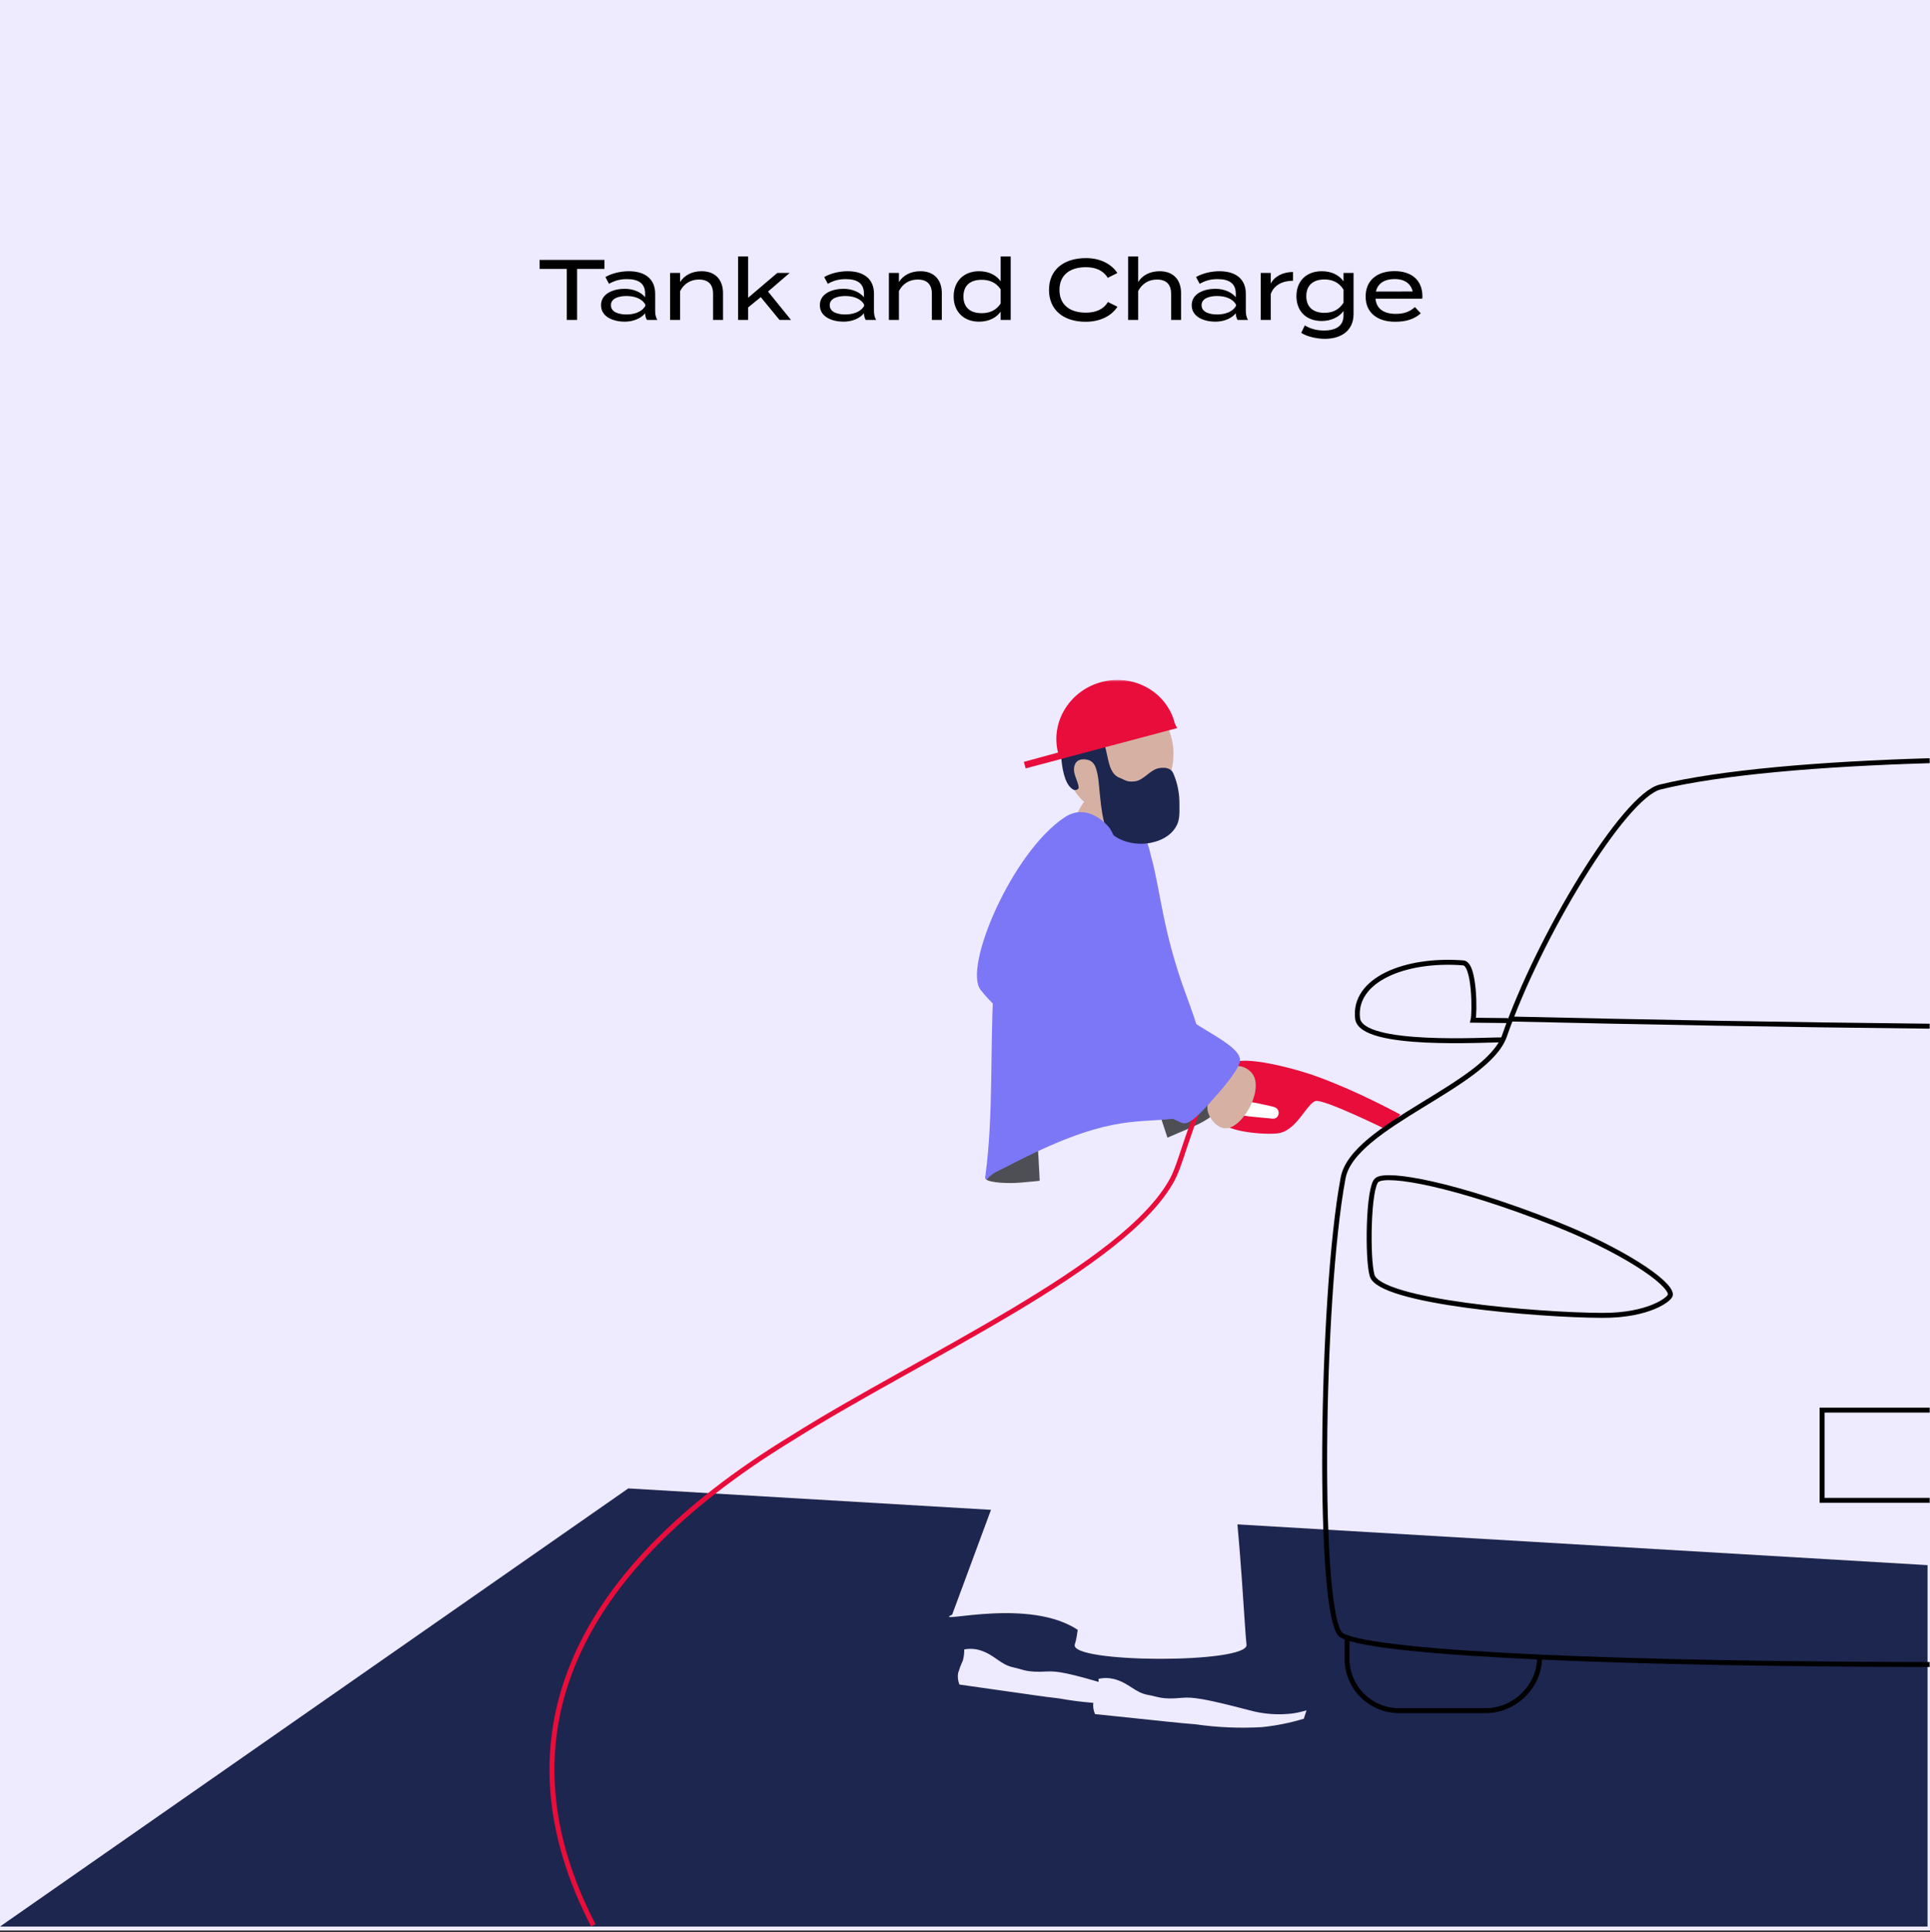 <?xml version="1.0" encoding="utf-8"?>
<svg xmlns="http://www.w3.org/2000/svg" fill="none" height="1081" viewBox="0 0 1080 1081" width="1080">
<rect x="0" y="0" width="1080" height="1081" fill="#333333" stroke="none"/>
<g clip-path="url(#clip0_3288_8335)">
<path d="M1080 0H0V1080H1080V0Z" fill="#EEEAFF"/>
<path d="M338.248 145.4V150.44H322.936V179H317.176V150.44H301.96V145.4H338.248ZM351.844 151.736C361.012 151.736 366.628 156.104 366.628 164.36V173.912C366.628 175.88 366.964 177.464 367.828 179H362.02C361.348 177.848 361.012 176.552 361.012 175.304V175.256C358.948 177.8 354.916 179.96 349.54 179.96C343.876 179.96 336.34 177.656 336.34 170.744C336.34 163.88 343.876 161.576 349.54 161.576C354.916 161.576 358.948 163.736 361.012 166.28V164.36C361.012 158.696 357.556 156.152 350.788 156.152C346.9 156.152 343.828 157.016 340.804 158.792L338.788 155C342.052 153.032 347.092 151.736 351.844 151.736ZM361.108 171.176V170.36C358.996 166.712 354.532 165.608 350.596 165.608C347.092 165.608 341.86 166.52 341.86 170.744C341.86 175.016 347.092 175.928 350.596 175.928C354.532 175.928 358.996 174.776 361.108 171.176ZM380.592 179H374.976V152.696H380.592V157.784C382.896 154.04 387.216 151.736 392.592 151.736C400.608 151.736 404.592 156.872 404.592 163.976V179H399.024V164.36C399.024 159.176 396.384 156.392 391.152 156.392C386.64 156.392 382.848 158.504 380.592 162.824V179ZM436.223 179L425.711 166.232L418.655 171.992V179H413.039V143.48H418.655V166.568L434.975 152.696H441.887L429.791 163.112L442.655 179H436.223ZM474.281 151.736C483.449 151.736 489.065 156.104 489.065 164.36V173.912C489.065 175.88 489.401 177.464 490.265 179H484.457C483.785 177.848 483.449 176.552 483.449 175.304V175.256C481.385 177.8 477.353 179.96 471.977 179.96C466.313 179.96 458.777 177.656 458.777 170.744C458.777 163.88 466.313 161.576 471.977 161.576C477.353 161.576 481.385 163.736 483.449 166.28V164.36C483.449 158.696 479.993 156.152 473.225 156.152C469.337 156.152 466.265 157.016 463.241 158.792L461.225 155C464.489 153.032 469.529 151.736 474.281 151.736ZM483.545 171.176V170.36C481.433 166.712 476.969 165.608 473.033 165.608C469.529 165.608 464.297 166.52 464.297 170.744C464.297 175.016 469.529 175.928 473.033 175.928C476.969 175.928 481.433 174.776 483.545 171.176ZM503.03 179H497.414V152.696H503.03V157.784C505.334 154.04 509.654 151.736 515.03 151.736C523.046 151.736 527.03 156.872 527.03 163.976V179H521.462V164.36C521.462 159.176 518.822 156.392 513.59 156.392C509.078 156.392 505.286 158.504 503.03 162.824V179ZM547.86 151.736C553.476 151.736 557.7 154.088 559.956 157.4V143.48H565.572V179H559.956V174.344C557.7 177.608 553.476 179.96 547.86 179.96C539.316 179.96 533.652 174.392 533.652 165.896C533.652 157.352 539.316 151.736 547.86 151.736ZM549.3 175.208C553.668 175.208 557.46 173.672 559.956 169.784V161.912C557.46 158.024 553.668 156.536 549.3 156.536C542.772 156.536 539.124 159.848 539.124 165.896C539.124 171.848 542.772 175.208 549.3 175.208ZM607.642 174.92C613.114 174.92 617.434 173.144 619.978 168.968L625.306 171.608C622.138 176.504 615.994 180.008 607.498 180.008C594.922 180.008 587.002 173.24 587.002 162.2C587.002 151.16 594.922 144.392 607.738 144.392C615.994 144.392 622.138 147.944 625.258 152.744L619.882 155.432C617.386 151.304 613.114 149.48 607.642 149.48C598.762 149.48 592.858 153.8 592.858 162.2C592.858 170.6 598.762 174.92 607.642 174.92ZM648.905 151.736C656.921 151.736 660.905 156.872 660.905 163.976V179H655.337V164.36C655.337 159.176 652.697 156.392 647.465 156.392C642.953 156.392 639.161 158.504 636.905 162.824V179H631.289V152.696V143.48H636.905V152.888V157.784C639.209 154.04 643.529 151.736 648.905 151.736ZM682.359 151.736C691.527 151.736 697.143 156.104 697.143 164.36V173.912C697.143 175.88 697.479 177.464 698.343 179H692.535C691.863 177.848 691.527 176.552 691.527 175.304V175.256C689.463 177.8 685.431 179.96 680.055 179.96C674.391 179.96 666.855 177.656 666.855 170.744C666.855 163.88 674.391 161.576 680.055 161.576C685.431 161.576 689.463 163.736 691.527 166.28V164.36C691.527 158.696 688.071 156.152 681.303 156.152C677.415 156.152 674.343 157.016 671.319 158.792L669.303 155C672.567 153.032 677.607 151.736 682.359 151.736ZM691.623 171.176V170.36C689.511 166.712 685.047 165.608 681.111 165.608C677.607 165.608 672.375 166.52 672.375 170.744C672.375 175.016 677.607 175.928 681.111 175.928C685.047 175.928 689.511 174.776 691.623 171.176ZM711.108 179H705.492V152.696H711.108V158.696C713.22 154.472 718.116 152.168 723.54 152.168V157.064C717.684 157.064 712.884 159.512 711.108 164.456V179ZM757.432 152.696V175.592C757.432 185.672 749.656 189.56 741.352 189.56C736.648 189.56 731.128 188.216 728.152 186.2L730.168 182.024C732.664 183.656 736.312 184.904 740.776 184.904C747.928 184.904 751.816 182.12 751.816 176.408V173.96C749.368 177.464 744.664 179.576 739.672 179.576C730.984 179.576 725.464 174.152 725.464 165.704C725.464 157.208 730.984 151.736 739.672 151.736C745.048 151.736 749.368 153.848 751.816 157.4V152.696H757.432ZM741.16 175.016C745.576 175.016 749.224 173.432 751.816 169.352V162.008C749.224 157.928 745.576 156.344 741.16 156.344C734.632 156.344 730.984 159.752 730.984 165.704C730.984 171.608 734.632 175.016 741.16 175.016ZM769.702 167.096C770.23 172.808 774.406 175.592 781.03 175.592C785.878 175.592 788.902 174.344 791.782 171.8L795.046 175.304C791.446 178.52 786.886 180.008 780.742 180.008C770.23 180.008 764.182 174.536 764.182 165.896C764.182 157.16 770.23 151.688 780.358 151.688C789.814 151.688 795.958 156.632 795.958 165.848C795.958 166.472 795.91 166.808 795.814 167.096H769.702ZM780.406 156.104C774.886 156.104 770.998 158.456 769.942 163.112L790.534 163.064C789.334 158.264 785.59 156.104 780.406 156.104Z" fill="black"/>
<mask height="701" id="mask0_3288_8335" maskUnits="userSpaceOnUse" style="mask-type:luminance" width="1080" x="0" y="380">
<path d="M1080 380.387H0V1081H1080V380.387Z" fill="white"/>
</mask>
<g mask="url(#mask0_3288_8335)">
<path d="M1078.62 1077.81H0L351.576 832.703L1078.62 875.626V1077.81Z" fill="#1D264F"/>
<path d="M783.66 623.58C764.337 613.142 742.17 603.486 729.078 599.653C704.623 592.453 691.158 592.136 689.447 595.448C684.036 605.904 681.562 620.361 682.715 626.464C683.813 632.343 703.637 634.911 714.349 634.129C725.47 633.311 730.937 617.552 736.182 615.97C740.608 614.649 775.923 632.008 775.923 632.008" fill="#E80D3B"/>
<path d="M712.21 625.85C703.656 625.124 697.872 624.473 694.45 623.952C690.098 623.301 691.121 615.394 695.51 615.821C699.304 616.194 709.421 618.352 712.731 619.226C717.045 620.361 716.004 626.148 712.21 625.831V625.85Z" fill="white"/>
<path d="M666.107 630.947C670.812 628.882 681.692 624.268 681.375 618.128C681.078 612.546 662.89 618.816 639.886 619.17C585.564 619.989 547.868 655.432 551.643 659.619C553.633 661.851 564.828 662.168 570.835 661.628C593.505 659.619 599.214 659.916 666.089 630.966L666.107 630.947Z" fill="#4E4F55"/>
<path d="M655.319 944.437L654.501 945.423C643.287 953.144 558.243 949.144 539.535 922.817C539.144 918.798 542.157 905.588 543.607 901.83C545.021 898.481 547.122 895.466 549.763 892.955C551.344 892.471 553.036 892.434 554.635 892.824C559.247 893.997 559.396 898.35 563.878 900.546C567.486 901.941 571.484 901.941 575.092 900.546C579.853 899.188 580.745 897.141 583.702 896.099C586.659 895.057 593.205 897.271 604.847 905.495C625.639 920.193 624.579 921.942 631.869 924.529C637.262 927.245 642.822 929.608 648.531 931.58C650.837 931.952 652.939 933.106 654.482 934.855C655.561 936.325 656.156 938.073 656.156 939.897L655.301 944.418L655.319 944.437Z" fill="#1D264F"/>
<path d="M653.478 949.331C645.723 951.378 637.782 952.68 629.786 953.201C617.326 953.443 604.884 952.42 592.629 950.187C582.14 949.015 578.644 948.308 549.41 944.215L536.875 942.429C536.038 940.363 535.778 938.112 536.15 935.935C536.857 933.609 537.712 931.34 538.754 929.125C539.349 927.06 539.628 924.939 539.572 922.781C542.473 922.223 545.486 922.372 548.312 923.209C556.793 925.814 559.489 931.228 567.114 932.828C572.656 934 574.237 935.786 585.915 935.117C591.625 934.837 597.929 935.805 623.24 943.471C631.162 945.982 639.493 946.894 647.75 946.168C650.261 945.871 652.734 945.405 655.17 944.773L653.497 949.313L653.478 949.331Z" fill="#EEEAFF"/>
<path d="M731.233 956.549L730.452 957.573C719.517 965.722 634.399 964.866 614.723 939.265C614.184 935.264 616.695 921.943 618.015 918.11C619.317 914.705 621.325 911.598 623.892 908.993C625.454 908.454 627.127 908.361 628.764 908.696C633.469 909.7 633.748 914.035 638.286 916.063C641.949 917.329 645.948 917.18 649.5 915.635C654.205 914.11 655.023 912.007 657.943 910.872C660.862 909.737 667.483 911.728 679.422 919.487C700.753 933.422 699.767 935.227 707.094 937.497C712.58 940.027 718.234 942.167 724.018 943.935C726.324 944.214 728.481 945.293 730.08 946.986C731.215 948.4 731.865 950.149 731.94 951.972L731.233 956.531V956.549Z" fill="#1D264F"/>
<path d="M729.562 961.555C721.9 963.881 714.034 965.462 706.056 966.262C693.614 966.969 681.154 966.43 668.825 964.644C658.243 963.825 654.728 963.285 625.363 960.271L612.773 958.969C611.862 956.941 611.509 954.708 611.806 952.494C612.42 950.15 613.201 947.843 614.15 945.61C614.689 943.526 614.875 941.386 614.726 939.247C617.609 938.577 620.621 938.633 623.485 939.358C632.058 941.647 634.96 946.968 642.64 948.271C648.219 949.219 649.874 950.95 661.442 949.852C667.132 949.35 673.474 950.094 699.045 956.792C707.041 959.006 715.41 959.62 723.648 958.559C726.178 958.169 728.651 957.592 731.106 956.848L729.599 961.555H729.562Z" fill="#EEEAFF"/>
<path d="M579.812 631.956C588.87 685.931 606.574 763.07 606.574 763.07C606.574 763.07 607.746 902.631 601.46 919.897C597.592 930.577 698.759 930.837 697.531 920.139C695.095 898.761 690.912 746.419 649.161 623.938" fill="#EEEAFF"/>
<path d="M579.818 631.953C581.882 642.596 585.694 760.537 585.694 760.537L532.823 903.298C519.824 909.55 581.566 891.279 607.565 915.373C607.565 915.373 638.659 832.299 626.44 761.281" fill="#EEEAFF"/>
<path d="M644.198 479.329C649.517 498.679 650.559 521.136 663.893 557.045C675.423 588.079 683.01 619.914 681.709 618.984C678.714 616.862 666.031 620.044 665.269 619.728C656.919 616.286 655.003 599.187 643.622 552.487C643.622 552.487 642.45 547.594 636.016 514.01C632.687 496.54 617.623 455.105 622.886 456.128C641.056 459.663 642.655 473.748 644.198 479.348V479.329Z" fill="#7C77F6"/>
<path d="M656.468 425.525C658.347 407.049 646.314 390.695 629.596 389.002C612.877 387.309 597.814 400.909 595.935 419.385C594.057 437.86 606.089 454.215 622.808 455.908C639.526 457.601 654.59 444 656.468 425.525Z" fill="#D6B1A3"/>
<path d="M633.618 483.037C627.369 473.548 623.464 462.72 622.218 451.426C622.087 449.528 610.836 447.668 606.578 448.673C606.578 448.673 602.988 452.524 595.252 472.395C594.08 475.446 591.105 481.474 589.617 485.326" fill="#D6B1A3"/>
<path d="M571.929 642.617C571.929 642.617 594.748 624.848 623.815 625.946C623.815 625.946 651.264 626.076 670.326 622.969C674.306 622.318 672.93 615.638 663.966 589.442C660.246 578.613 654.89 563.394 649.795 549.272C634.025 505.567 639.306 505.902 633.634 483.036C632.463 478.459 629.989 465.118 627.479 466.142C619.947 469.174 610.183 460.802 607.003 462.718C593.669 470.719 580.596 488.524 570.163 563.933C563.524 611.843 571.929 642.635 571.929 642.635V642.617Z" fill="#7C77F6"/>
<path d="M614.033 411.568C621.435 414.954 617.66 431.699 626.4 435.086C629.525 436.258 630.38 437.728 635.16 437.114C639.604 436.555 643.212 431.439 647.303 430.062C648.14 429.783 654.835 428.034 656.695 432.965C658.982 438.379 660.098 444.221 659.987 450.119C660.061 455.775 660.098 458.808 658.22 462.231C654.817 468.408 648.122 470.455 646.076 470.995C636.275 473.897 623.555 470.678 618.999 462.771C617.957 460.947 617.009 457.598 616.079 450.082C614.852 440.146 615.075 436.239 613.55 430.695C612.862 428.22 611.597 425.541 608.12 424.964C605.144 424.462 602.522 425.094 601.48 427.755C599.751 432.183 603.061 436.221 603.619 440.425C603.786 441.691 601.741 442.36 600.662 441.784C595.288 439.011 594.172 427.625 593.856 423.959C593.093 414.805 608.361 408.963 614.052 411.568H614.033Z" fill="#1D264F"/>
<path d="M657.419 404.779C653.104 387.401 634.972 376.945 616.914 381.429C598.857 385.913 587.736 403.644 592.05 421.022L572.914 426.231L573.955 429.878L658.683 407.347L657.437 404.779H657.419Z" fill="#E80D3B"/>
<path d="M332.013 1077.14C279.44 975.672 316.373 881.583 443.67 804.202C514.989 759.269 629.9 708.401 656.066 659.766C662.296 648.193 669.418 612.749 679.981 608.34" stroke="#E80D3B" stroke-miterlimit="10" stroke-width="2.769"/>
<path d="M701.308 601.46C699.373 598.148 695.04 595.878 691.526 596.53C688.42 597.125 687.992 599.618 679.94 611.396C676.611 616.27 675.7 617.275 675.644 619.452C675.495 624.699 680.553 630.839 685.333 631.211C694.761 632.048 706.831 610.893 701.308 601.46Z" fill="#D6B1A3"/>
<path d="M555.885 555.056C554.025 586.425 555.941 623.413 551.515 656.978C551.217 659.322 551.942 660.159 552.259 659.787C555.253 656.178 558.042 655.471 564.644 652.029C618.464 624.027 633.769 628.4 656.606 625.888C665.124 624.958 666.072 629.088 657.35 607.673C653.036 597.086 638.102 548.153 631.296 506.495C629.789 497.192 627.26 472.707 621.086 463.516C620.045 461.935 608.849 448.539 595.645 457.32C566.281 476.894 538.832 541.288 548.744 553.809C571.06 582.109 632.151 615.208 661.051 628.083C664.584 629.665 668.899 625.925 676.486 617.571C684.074 609.217 692.387 599.449 693.726 594.295C695.697 586.741 678.532 579.206 663.041 568.954C663.041 568.954 636.224 560.526 624.991 544.265C618.538 534.943 621.384 526.627 628.99 492.206" fill="#7C77F6"/>
<path d="M753.848 916.117L753.773 927.95C753.773 935.672 756.842 943.058 762.291 948.51C767.74 953.961 775.141 957.031 782.84 957.031H831.49C847.558 957.031 861.524 943.412 861.524 927.355" stroke="#000001" stroke-miterlimit="10" stroke-width="2.769"/>
<path d="M1079.91 931.225C918.426 931.001 771.901 925.866 750.905 914.982C736.957 907.744 738.966 726.004 751.593 658.968C757.154 629.403 832.192 607.449 841.9 579.466C861.166 523.853 908.719 445.3 928.971 440.314C962.222 432.146 1018.57 427.364 1079.92 425.578" stroke="#000001" stroke-miterlimit="10" stroke-width="2.769"/>
<path d="M846.219 570.109C919.956 571.803 999.049 573.291 1079.91 574.11" stroke="#000001" stroke-miterlimit="10" stroke-width="2.769"/>
<path d="M770.546 660.125C776.311 655.734 814.248 662.413 870.541 684.666C907.029 699.122 934.757 717.281 934.757 724.314C934.757 726.659 922.743 736.073 896.336 735.887C859.923 735.72 772.052 728.24 767.812 713.56C765.078 704.388 765.562 663.864 770.527 660.125H770.546Z" stroke="#000001" stroke-miterlimit="10" stroke-width="2.769"/>
<path d="M1079.94 788.895H1019.62V839.372H1079.94" stroke="#000001" stroke-miterlimit="10" stroke-width="2.769"/>
<path d="M840.338 581.793C832.881 581.514 761.617 586.315 759.683 569.756C757.173 548.21 786.147 536.172 818.803 538.684C825.312 539.186 825.293 566.76 824.308 570.76L843.909 570.965" stroke="#000001" stroke-miterlimit="10" stroke-width="2.769"/>
</g>
</g>
<defs>
<clipPath id="clip0_3288_8335">
<rect fill="white" height="1081" width="1080"/>
</clipPath>
</defs>
</svg>